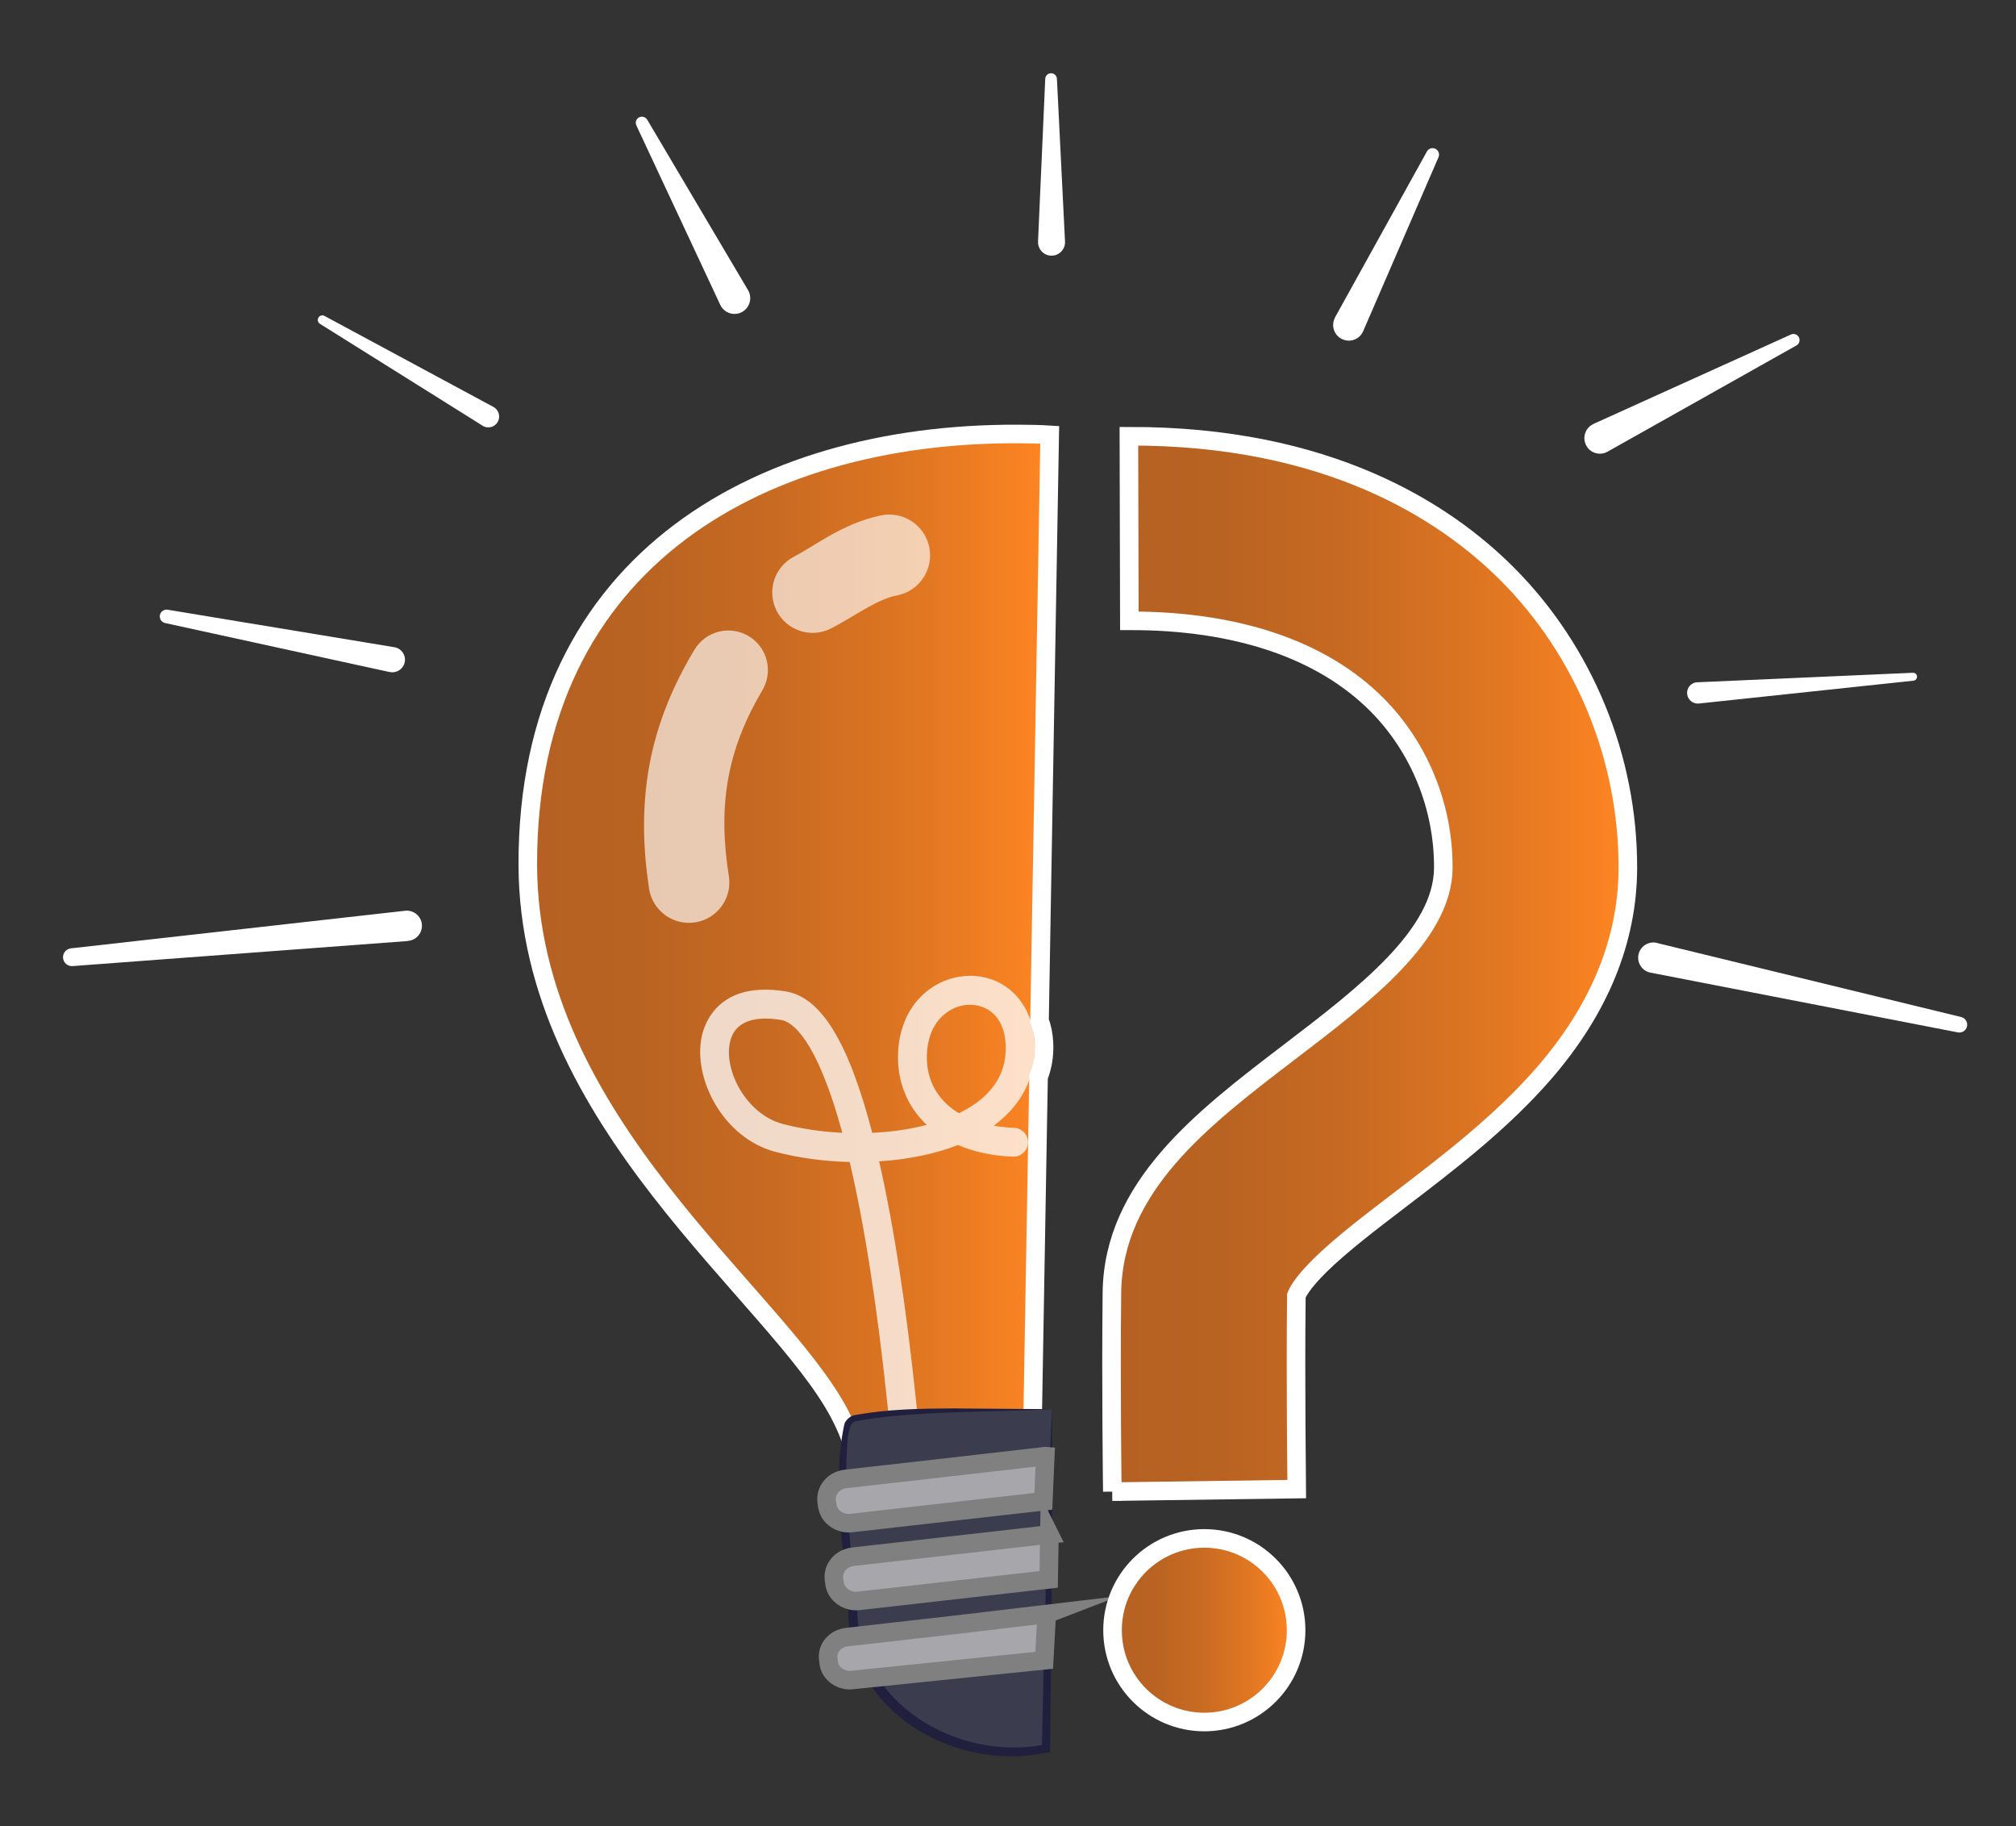 <?xml version="1.0" encoding="UTF-8"?><svg id="Layer_1" xmlns="http://www.w3.org/2000/svg" xmlns:xlink="http://www.w3.org/1999/xlink" viewBox="0 0 48.319 43.765"><rect x="0" y="0" width="48.319" height="43.765" fill="#333333" stroke="none"/><defs><style>.cls-1{fill:#3b3c4e;}.cls-2{fill:url(#linear-gradient-2);}.cls-2,.cls-3,.cls-4,.cls-5{stroke-width:.445px;}.cls-2,.cls-3,.cls-5{stroke:#fff;}.cls-3{fill:url(#linear-gradient-3);}.cls-4{fill:#a6a6ab;stroke:#808081;stroke-miterlimit:10;}.cls-6{fill:#fff;}.cls-5{fill:url(#linear-gradient);}.cls-7{opacity:.75;}.cls-8{opacity:.65;}.cls-9{fill:#20203e;}</style><linearGradient id="linear-gradient" x1="12.651" y1="23.593" x2="25.159" y2="23.593" gradientUnits="userSpaceOnUse"><stop offset="0" stop-color="#b56123"/><stop offset=".216" stop-color="#b96322"/><stop offset=".459" stop-color="#c76a22"/><stop offset=".715" stop-color="#dd7522"/><stop offset=".978" stop-color="#fc8422"/><stop offset=".994" stop-color="#ff8622"/></linearGradient><linearGradient id="linear-gradient-2" x1="26.64" y1="23.099" x2="39.016" y2="23.099" xlink:href="#linear-gradient"/><linearGradient id="linear-gradient-3" x1="26.665" y1="39.066" x2="31.065" y2="39.066" xlink:href="#linear-gradient"/></defs><path class="cls-5" d="M25.021,24.979c.016.305-.03.58-.129.826l-.027,1.548-.109,6.295-.023,1.328-.018,1.042-.009.515-.002.132c-.634.119-1.325.15-1.958.091l-.002-.001-.001 0c-.098-.009-.193-.019-.286-.033-.014-.002-.028-.004-.042-.006-.415-.061-.794-.166-1.1-.312-.001-.001-.001-.001-.002-.001-.463-.221-.76-.538-.764-.953l-0-.001c-0-.016-.001-.031 0-.048.02-.47-.141-.972-.427-1.518l-.001-.001c-1.5-2.862-7.455-6.992-7.471-13.154-.019-7.395,5.746-10.445,12.023-10.325.05-.001.099-0.0.148.002.114.003.227.008.338.015l-.244,14.043c.058.149.095.321.106.515Z"/><g class="cls-7"><path class="cls-6" d="M21.951,38.155c-.184 0-.337-.144-.346-.329-0-.004-.019-.379-.061-.993l-.005-.069c-.009-.133-.02-.281-.031-.439-.026-.347-.054-.692-.082-1.027-.045-.531-.095-1.055-.147-1.559-.247-2.38-.554-4.361-.914-5.894-.618-.014-1.229-.097-1.781-.243-1.256-.331-1.98-1.758-1.765-2.766.068-.319.416-1.342,2.019-1.077.843.139,1.503,1.218,2.068,3.388.464-.021.909-.087,1.306-.191-.462-.434-.707-1.024-.688-1.694.014-.5.171-.941.454-1.276.258-.306.613-.511.999-.578.739-.128,1.418.254,1.689.951.073.188.117.397.129.621.019.347-.033.674-.154.974-.158.392-.437.738-.821,1.021.154.028.317.045.487.052.191.008.339.169.332.36-.008.191-.171.339-.36.332-.49-.02-.932-.114-1.317-.28-.547.214-1.192.347-1.891.391.352,1.541.653,3.501.895,5.836.053.508.103,1.037.149,1.572.029.336.057.684.083,1.034.012.159.023.309.032.447l.005.068c.043.618.062 1.0.062,1.003.009.191-.138.353-.329.363-.005 0-.011 0-.016 0ZM18.344,24.409c-.386.001-.755.127-.85.572-.147.69.407,1.726,1.265,1.952.444.117.931.189,1.429.213-.629-2.316-1.227-2.665-1.464-2.704-.122-.02-.252-.034-.38-.033ZM23.245,24.078c-.052 0-.103.005-.151.013-.392.068-.857.421-.879,1.192-.017.596.254,1.085.768,1.394.513-.25.854-.579,1.015-.979.083-.205.118-.433.105-.678-.008-.151-.036-.288-.083-.407-.156-.399-.488-.535-.776-.534Z"/></g><path class="cls-1" d="M25.211,33.769l-.024,1.371-.018,1.076-.009.531-.002.137-.016.94-.009.514-.018,1.076-.043,2.488c-.215.039-.437.059-.663.061l-.265.002c-1.517.01-2.825-.837-3.396-2.056-.15-.32-.249-.665-.288-1.027-.011-.105-.017-.212-.018-.319,0,0-.01-.084-.027-.23-.025-.222-.065-.587-.104-1.014-.018-.201-.035-.415-.051-.635-.023-.307-.041-.623-.051-.926-.03-.854.003-1.603.198-1.73.007-.005.015-.009.025-.013.214-.099,1.072-.169,2.139-.208.823-.03,1.771-.041,2.644-.034Z"/><path class="cls-9" d="M25.211,33.769c.027,2.348-.016,5.749-.042,8.133 0-0-.001.087-.001.087,0,0-.081.009-.081.009-2.21.484-4.793-1.01-4.757-3.437-.1-1.399-.399-2.986-.095-4.421.016-.101.16-.225.259-.23.797-.145,1.57-.156,2.366-.159l2.351.018h0ZM25.211,33.769c-1.369.076-3.351.034-4.677.285-.165.014-.182.227-.216.411-.117,1.359.086,2.73.228,4.082.005,2.272,2.422,3.677,4.505,3.256-0.0 0-.081.096-.081.096.049-2.403.14-5.761.24-8.129h0Z"/><path class="cls-4" d="M25.053,34.896l-.047,1.081-2.363.267-1.148.13-1.09.124c-.111.012-.218-.008-.31-.055-.143-.071-.248-.205-.269-.366l-.013-.098c-.024-.189.071-.365.23-.462.065-.04.14-.067.223-.076l.44-.05,1.851-.21,2.495-.285Z"/><path class="cls-4" d="M25.152,36.771l-.002.137-.016.94-4.553.515c-.06.007-.119.004-.175-.008-.209-.043-.376-.204-.404-.413l-.013-.098c-.029-.219.105-.421.312-.503.044-.018.091-.03.142-.036l2.393-.271.29-.033.001-0,2.025-.23Z"/><g class="cls-8"><path class="cls-6" d="M19.036,13.337c.109-.057.239-.135.382-.222.143-.087.299-.183.469-.279.171-.095.356-.191.56-.276.204-.085.426-.159.665-.208l.005-.001c.529-.109,1.046.231,1.155.76.109.529-.231,1.046-.76,1.155-.003.001-.011.002-.014.003-.19.036-.413.128-.667.268-.127.07-.263.15-.411.239-.149.089-.311.186-.505.285-.476.242-1.059.053-1.301-.424-.241-.474-.055-1.053.416-1.297l.007-.004Z"/><path class="cls-6" d="M15.556,21.291c-.072-.476-.117-.963-.12-1.459-.003-.495.037-.999.129-1.496.091-.497.235-.985.42-1.449.185-.464.411-.904.66-1.318.269-.449.851-.594,1.3-.325.446.268.593.845.329,1.293l-.001.002c-.202.343-.378.692-.516,1.049-.139.356-.242.72-.307,1.091-.066.371-.094.75-.088,1.137.005.386.043.779.106,1.175l.001.004c.084.528-.276,1.024-.804,1.108-.528.084-1.024-.276-1.108-.804l-.001-.007Z"/></g><path class="cls-4" d="M25.082,38.679l-.002.132-.053.976-4.603.472c-.059.007-.116.004-.17-.008-.203-.042-.365-.198-.391-.401l-.012-.095c-.028-.212.102-.408.303-.488.043-.018.089-.029.138-.035l2.321-.263.282-.032.001-0,2.189-.259Z"/><path class="cls-2" d="M26.66,35.745c-.001-.104-.035-2.585-.01-4.766.029-2.543,2.172-4.179,4.243-5.76,1.816-1.386,3.695-2.82,3.7-4.427.005-1.464-.577-2.89-1.598-3.912-1.315-1.317-3.365-2.009-5.927-2.003l-.011-4.423c4.758-.012,7.557,1.788,9.067,3.3,1.847,1.849,2.901,4.42,2.892,7.053-.006,1.734-.687,3.391-2.022,4.925-1.019,1.171-2.293,2.143-3.418,3.002-.736.562-1.431,1.092-1.928,1.58-.467.458-.562.691-.577.735-.024,2.121.01,4.61.01,4.635l-4.422.061ZM31.069,31.056h0Z"/><circle class="cls-3" cx="28.865" cy="39.066" r="2.2"/><path class="cls-6" d="M9.778,22.55l-8.039.601c-.117.009-.219-.079-.228-.197-.009-.115.075-.214.188-.228l8.011-.901c.199-.022.379.122.401.32s-.122.379-.32.401h-.014v.003Z"/><path class="cls-6" d="M9.339,16.105l-5.383-1.175c-.087-.019-.142-.106-.123-.194.019-.084.101-.139.185-.125l5.436.899c.164.027.276.183.248.348-.027.164-.183.276-.348.248-.005,0-.01-.002-.015-.003v.002Z"/><path class="cls-6" d="M11.566,10.201l-3.898-2.441c-.051-.033-.067-.099-.034-.151.031-.05.094-.065.144-.038l4.049,2.181c.127.069.173.226.106.353-.069.127-.226.173-.353.106-.005-.003-.01-.005-.015-.009l.002-.002Z"/><path class="cls-6" d="M17.263,7.305l-2.011-4.3c-.034-.074-.003-.161.07-.195.069-.033.151-.005.19.058l2.417,4.085c.106.18.046.411-.132.517-.18.106-.411.046-.517-.132-.007-.01-.012-.022-.017-.033Z"/><path class="cls-6" d="M24.879,5.792l.173-3.903c.003-.077.069-.137.146-.134.072.003.13.062.134.132l.194,3.901c.009.178-.128.329-.307.339-.178.009-.329-.128-.339-.307v-.031.002Z"/><path class="cls-6" d="M31.998,7.605l2.202-3.975c.041-.075.135-.103.211-.06.07.039.098.125.067.197l-1.806,4.17c-.082.19-.303.278-.493.195-.19-.082-.278-.303-.195-.493.005-.01.01-.022.015-.033v-.002Z"/><path class="cls-6" d="M38.193,10.158l4.732-2.142c.074-.033.161,0,.194.074.031.07.003.151-.062.188l-4.528,2.546c-.18.101-.408.038-.507-.142-.101-.18-.038-.408.142-.507.009-.005.019-.01.029-.015v-.002Z"/><path class="cls-6" d="M40.681,16.35l5.167-.228c.053-.002.098.038.099.091.002.05-.036.093-.086.099l-5.143.547c-.14.015-.266-.087-.281-.228s.087-.266.228-.281h.015Z"/><path class="cls-6" d="M39.713,22.597l7.292,1.775c.101.024.163.127.139.228-.024.098-.122.159-.219.14l-7.367-1.432c-.197-.038-.327-.23-.288-.428.038-.197.23-.327.428-.288.005,0,.012.002.017.003l-.002.002Z"/></svg>